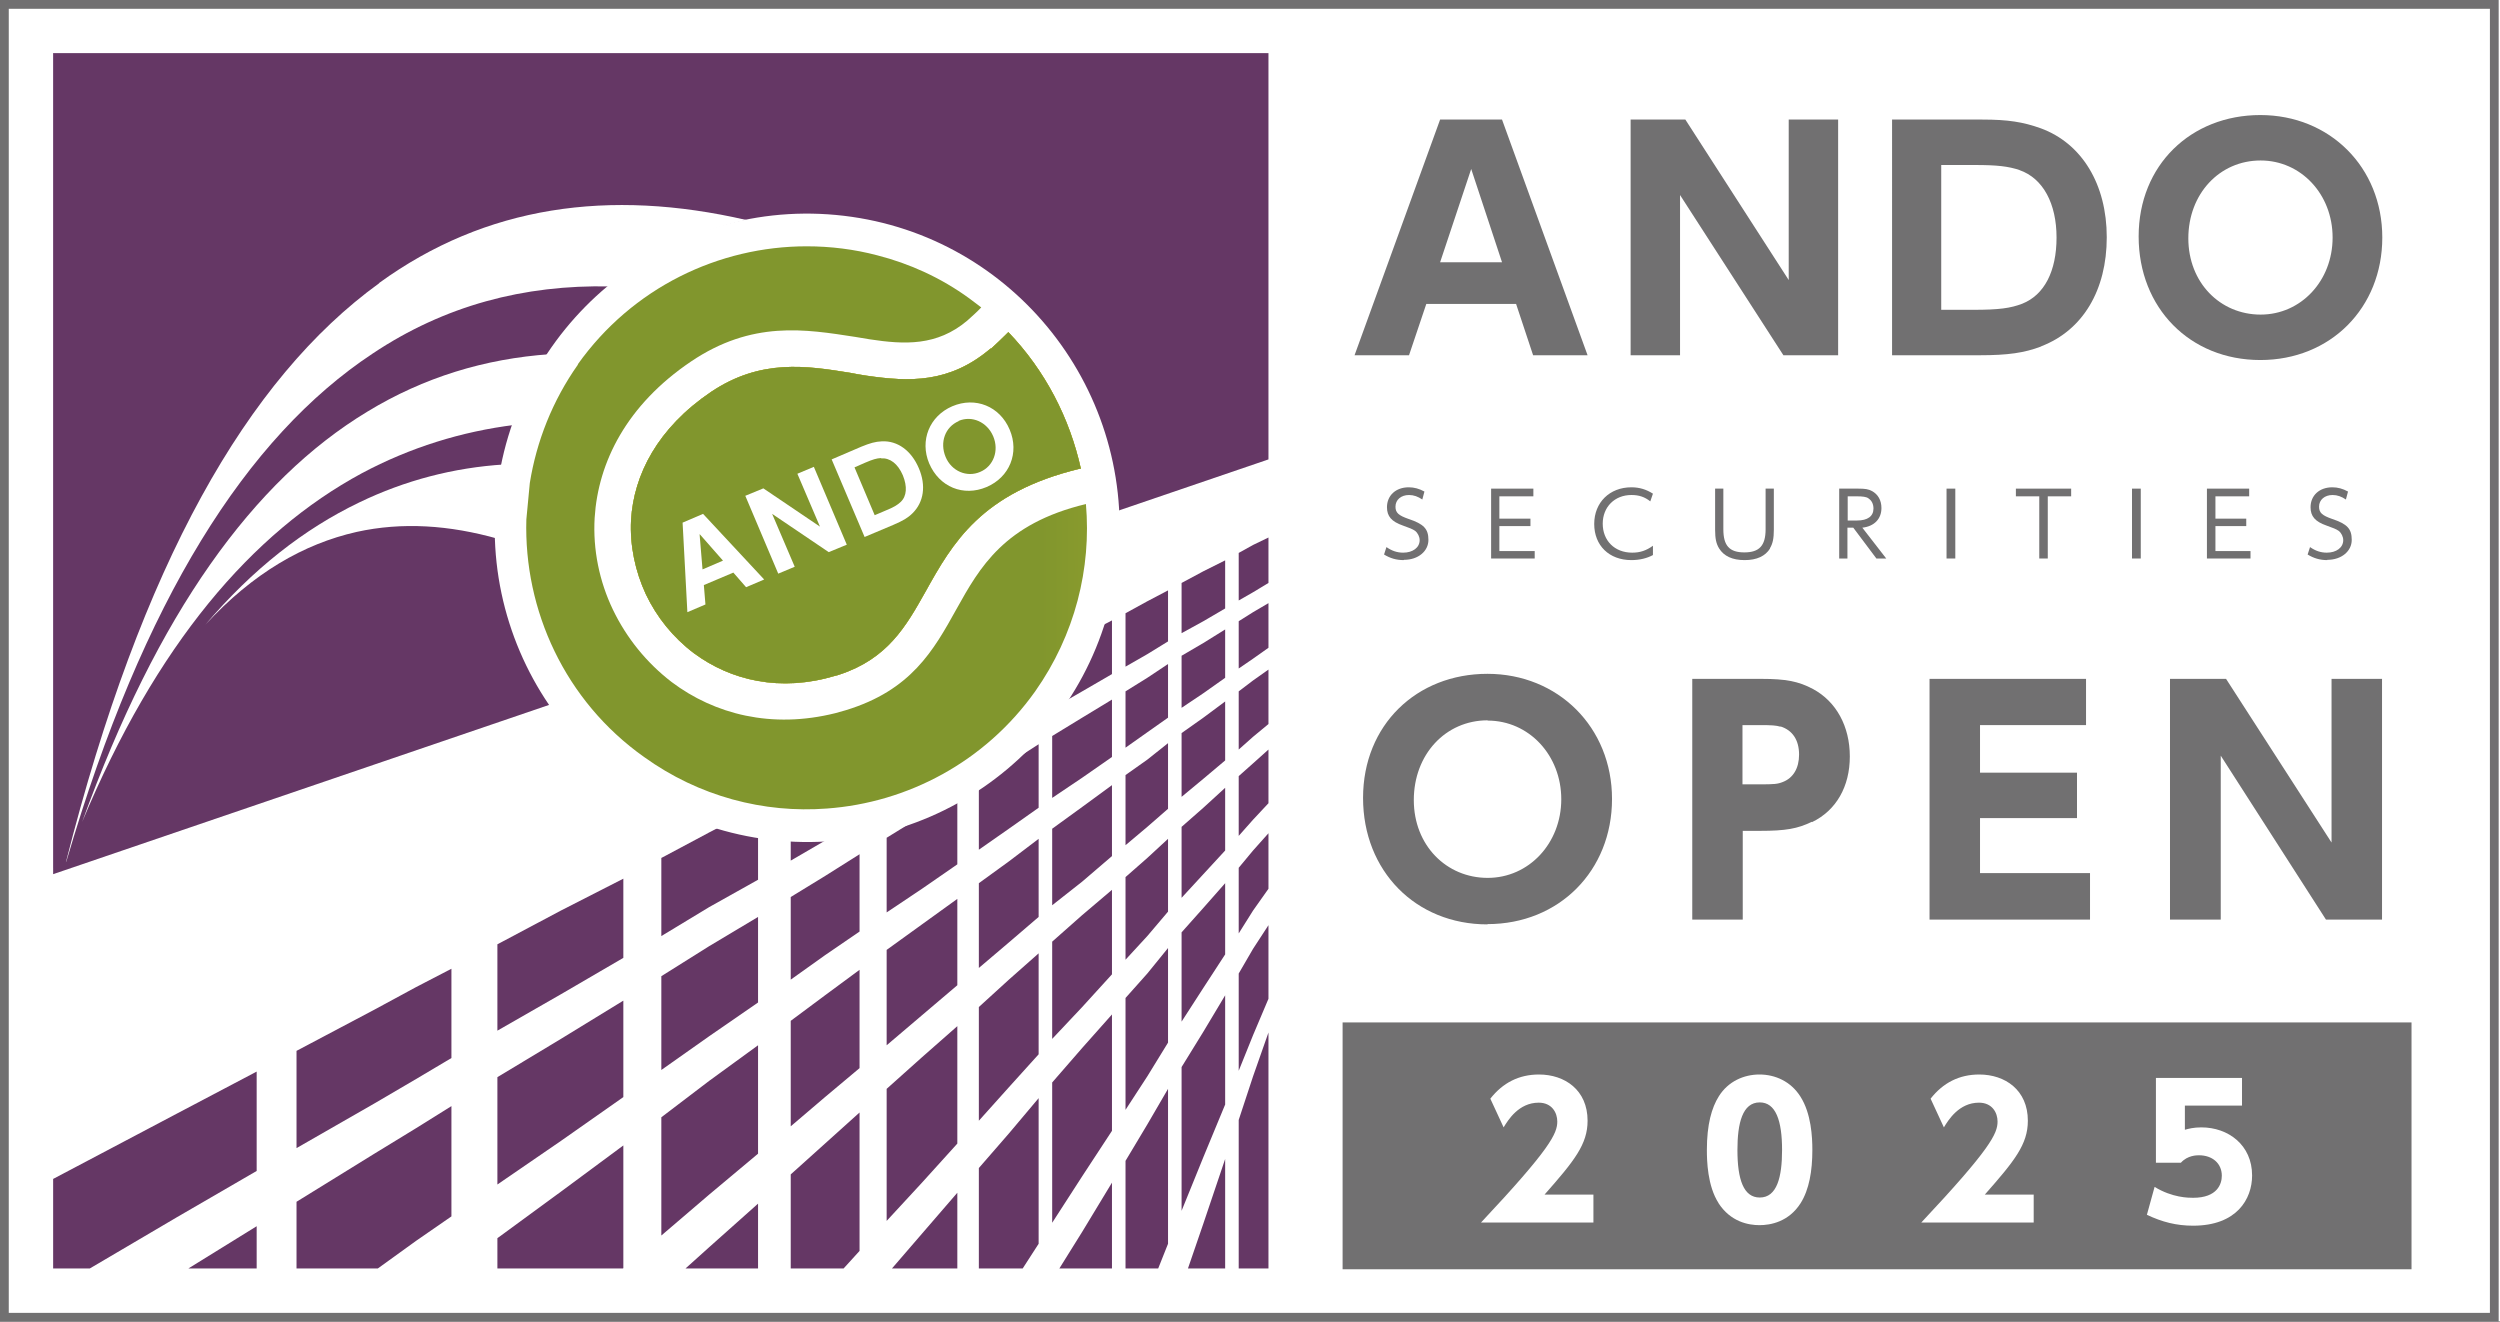 <?xml version="1.0" encoding="UTF-8"?><svg id="_レイヤー_2" xmlns="http://www.w3.org/2000/svg" xmlns:xlink="http://www.w3.org/1999/xlink" viewBox="0 0 94.09 49.74"><rect x="0" y="0" width="94.09" height="49.74" fill="#333333" stroke="none"/><defs><style>.cls-1{fill:#c91c1d;}.cls-2{fill:#653765;}.cls-3{fill:#fff;}.cls-4{fill:#4f2e85;}.cls-5{fill:none;}.cls-6{clip-path:url(#clippath-1);}.cls-7{clip-path:url(#clippath-3);}.cls-8{fill:url(#_名称未設定グラデーション_10-3);}.cls-9{fill:url(#_名称未設定グラデーション_10);}.cls-10{fill:url(#_名称未設定グラデーション_7);}.cls-11{clip-path:url(#clippath-2);}.cls-12{clip-path:url(#clippath);}.cls-13{fill:url(#_名称未設定グラデーション_10-2);}.cls-14{fill:#717071;}</style><clipPath id="clippath"><path class="cls-5" d="M37.29,13.11c-1.56,1.33-3.08,1.26-4.67,1.03-.21-.03-.42-.07-.63-.11-1.62-.26-3.35-.54-5.23.72-2.01,1.36-2.91,3.12-3.01,4.82-.05.97.16,1.94.56,2.8.41.86,1.02,1.62,1.8,2.21,1.39,1.03,3.25,1.48,5.34.85.04-.01.09-.02.14-.04,1.83-.6,2.52-1.84,3.24-3.12,1.02-1.83,2.09-3.73,5.81-4.63.01,0,.03,0,.04,0-.42-1.89-1.33-3.68-2.73-5.14-.21.21-.43.42-.66.63"/></clipPath><linearGradient id="_名称未設定グラデーション_7" x1="6572.2" y1="3827.13" x2="6572.53" y2="3827.13" gradientTransform="translate(334000.41 -194452.6) rotate(-180) scale(50.81 -50.81)" gradientUnits="userSpaceOnUse"><stop offset="0" stop-color="#d8c82b"/><stop offset=".36" stop-color="#b7b52b"/><stop offset="1" stop-color="#81962d"/></linearGradient><clipPath id="clippath-1"><path class="cls-5" d="M21.76,13.71c-.97,1.37-1.57,2.91-1.82,4.47l-.13,1.37c-.1,3.41,1.45,6.83,4.43,8.94,2.07,1.49,4.51,2.12,6.88,1.94,3.03-.22,5.95-1.75,7.84-4.41,1.5-2.13,2.12-4.63,1.91-7.05-3.08.74-4,2.39-4.87,3.95-.87,1.57-1.71,3.06-4.17,3.81-.13.04-.26.07-.39.11-2.4.6-4.55.04-6.16-1.17-.94-.72-1.7-1.66-2.21-2.72-.51-1.06-.76-2.26-.69-3.46.13-2.1,1.21-4.25,3.62-5.88,2.31-1.56,4.31-1.22,6.19-.93.19.03.36.06.54.09,1.31.2,2.53.26,3.67-.7.19-.17.37-.33.53-.5-.15-.11-.3-.23-.45-.34-1.07-.78-2.25-1.31-3.46-1.62-.87-.23-1.77-.34-2.66-.34-3.3,0-6.56,1.55-8.62,4.45"/></clipPath><linearGradient id="_名称未設定グラデーション_10" x1="6324.48" y1="3948.47" x2="6324.81" y2="3948.47" gradientTransform="translate(-400300.19 251267.55) scale(63.3 -63.63)" gradientUnits="userSpaceOnUse"><stop offset="0" stop-color="#81962d"/><stop offset=".54" stop-color="#b2b22b"/><stop offset="1" stop-color="#d8c82b"/></linearGradient><clipPath id="clippath-2"><path class="cls-5" d="M37.29,13.11c-1.56,1.33-3.08,1.26-4.67,1.03-.21-.03-.42-.07-.63-.11-1.62-.26-3.35-.54-5.23.72-2.01,1.36-2.91,3.12-3.01,4.82-.05.97.16,1.94.56,2.8.41.86,1.02,1.62,1.8,2.21,1.39,1.03,3.25,1.48,5.34.85.04-.01.09-.02.14-.04,1.83-.6,2.52-1.84,3.24-3.12,1.02-1.83,2.09-3.73,5.81-4.63.01,0,.03,0,.04,0-.42-1.89-1.33-3.68-2.73-5.14-.21.21-.43.42-.66.63"/></clipPath><linearGradient id="_名称未設定グラデーション_10-2" x1="6297.32" y1="3961.68" x2="6297.65" y2="3961.68" gradientTransform="translate(-319968.11 202392.47) scale(50.81 -51.08)" xlink:href="#_名称未設定グラデーション_10"/><clipPath id="clippath-3"><path class="cls-5" d="M37.29,13.11c-1.56,1.33-3.08,1.26-4.67,1.03-.21-.03-.42-.07-.63-.11-1.62-.26-3.35-.54-5.23.72-2.01,1.36-2.91,3.12-3.01,4.82-.05.97.16,1.94.56,2.8.41.86,1.02,1.62,1.8,2.21,1.39,1.03,3.25,1.48,5.34.85.04-.01.1-.02.14-.04,1.83-.6,2.52-1.84,3.24-3.12,1.02-1.83,2.09-3.73,5.81-4.63.01,0,.03,0,.04,0-.42-1.89-1.33-3.68-2.73-5.14-.21.21-.43.42-.66.63"/></clipPath><linearGradient id="_名称未設定グラデーション_10-3" x1="6297.32" y1="3961.67" x2="6297.66" y2="3961.67" gradientTransform="translate(-319980.98 202400.3) scale(50.82 -51.08)" xlink:href="#_名称未設定グラデーション_10"/></defs><g id="_レイヤー_2-2"><rect class="cls-3" y="0" width="94.09" height="49.73"/><polygon class="cls-4" points="2 2 2 32.67 47.64 17.17 47.64 2 2 2"/><rect class="cls-3" x="2" y="2" width="45.74" height="45.74"/><polygon class="cls-14" points="39.09 26.98 39.09 24.79 37.97 25.4 36.84 25.99 36.84 28.28 37.97 27.63 39.09 26.98"/><polygon class="cls-1" points="36.03 28.76 36.03 26.4 34.7 27.12 33.37 27.8 33.37 30.3 34.7 29.51 36.03 28.76"/><polygon class="cls-2" points="2 2 2 32.9 47.74 17.29 47.74 2 2 2"/><polygon class="cls-2" points="46.11 35.92 46.11 33.24 45.29 34.17 44.47 35.09 44.47 38.45 45.29 37.18 46.11 35.92"/><polygon class="cls-2" points="46.11 32.01 46.11 29.65 45.29 30.4 44.47 31.12 44.47 33.79 45.29 32.9 46.11 32.01"/><polygon class="cls-2" points="46.11 41.57 46.11 37.46 45.29 38.83 44.47 40.16 44.47 45.57 45.29 43.55 46.11 41.57"/><polygon class="cls-2" points="46.11 22.9 46.11 21.09 45.29 21.5 44.47 21.94 44.47 23.83 45.29 23.38 46.11 22.9"/><polygon class="cls-2" points="46.11 25.51 46.11 23.69 45.29 24.2 44.47 24.68 44.47 26.64 45.29 26.09 46.11 25.51"/><polygon class="cls-2" points="46.11 28.62 46.11 26.4 45.29 27.01 44.47 27.59 44.47 29.99 45.29 29.31 46.11 28.62"/><polygon class="cls-2" points="43.96 39.24 43.96 35.68 43.18 36.64 42.36 37.56 42.36 41.77 43.18 40.51 43.96 39.24"/><polygon class="cls-2" points="43.96 34.31 43.96 31.57 43.18 32.29 42.36 33.01 42.36 36.12 43.18 35.23 43.96 34.31"/><polygon class="cls-2" points="43.96 24.14 43.96 22.22 43.18 22.63 42.36 23.08 42.36 25.09 43.18 24.62 43.96 24.14"/><polygon class="cls-2" points="43.59 47.74 43.96 46.81 43.96 40.98 43.18 42.32 42.36 43.69 42.36 47.74 43.59 47.74"/><polygon class="cls-2" points="43.96 30.44 43.96 27.97 43.18 28.59 42.36 29.17 42.36 31.81 43.18 31.12 43.96 30.44"/><polygon class="cls-2" points="43.96 27.01 43.96 24.99 43.18 25.51 42.36 26.02 42.36 28.14 43.18 27.56 43.96 27.01"/><polygon class="cls-2" points="41.85 25.37 41.85 23.35 40.73 23.93 39.6 24.51 39.6 26.67 40.73 26.02 41.85 25.37"/><polygon class="cls-2" points="47.74 30.23 47.74 28.21 47.16 28.73 46.62 29.21 46.62 31.46 47.16 30.85 47.74 30.23"/><polygon class="cls-2" points="44.71 47.74 46.11 47.74 46.11 43.62 45.29 46.05 44.71 47.74"/><polygon class="cls-2" points="47.74 27.25 47.74 25.2 47.16 25.61 46.62 26.02 46.62 28.21 47.16 27.73 47.74 27.25"/><polygon class="cls-2" points="47.74 24.38 47.74 22.7 47.16 23.04 46.62 23.38 46.62 25.16 47.16 24.79 47.74 24.38"/><polygon class="cls-2" points="47.74 37.59 47.74 34.82 47.16 35.71 46.62 36.64 46.62 40.3 47.16 38.96 47.74 37.59"/><polygon class="cls-2" points="47.74 21.94 47.74 20.23 47.16 20.51 46.62 20.81 46.62 22.6 47.16 22.29 47.74 21.94"/><polygon class="cls-2" points="47.74 33.45 47.74 31.36 47.16 32.01 46.62 32.66 46.62 35.13 47.16 34.27 47.74 33.45"/><polygon class="cls-2" points="39.87 47.74 41.85 47.74 41.85 44.51 40.73 46.36 39.87 47.74"/><polygon class="cls-2" points="33.57 47.74 36.03 47.74 36.03 44.89 34.7 46.43 33.57 47.74"/><polygon class="cls-2" points="9.66 47.74 9.66 46.15 7.09 47.74 9.66 47.74"/><polygon class="cls-2" points="47.74 47.74 47.74 38.86 47.16 40.51 46.62 42.15 46.62 47.74 47.74 47.74"/><polygon class="cls-2" points="25.8 47.74 28.53 47.74 28.53 45.3 26.69 46.94 25.8 47.74"/><polygon class="cls-2" points="32.35 35.06 32.35 32.15 31.05 32.97 29.76 33.76 29.76 36.87 31.05 35.95 32.35 35.06"/><polygon class="cls-2" points="28.53 37.73 28.53 34.51 26.69 35.61 24.89 36.74 24.89 40.27 26.69 39 28.53 37.73"/><polygon class="cls-2" points="28.53 43.42 28.53 39.34 26.69 40.68 24.89 42.05 24.89 46.5 26.69 44.96 28.53 43.42"/><polygon class="cls-2" points="28.53 33.11 28.53 30.37 26.69 31.33 24.89 32.29 24.89 35.23 26.69 34.14 28.53 33.11"/><polygon class="cls-2" points="23.46 36.05 23.46 33.07 21.11 34.27 18.72 35.54 18.72 38.79 21.11 37.42 23.46 36.05"/><polygon class="cls-2" points="32.35 40.2 32.35 36.5 31.05 37.46 29.76 38.42 29.76 42.39 31.05 41.29 32.35 40.2"/><polygon class="cls-2" points="31.75 47.74 32.35 47.08 32.35 41.87 31.05 43.04 29.76 44.2 29.76 47.74 31.75 47.74"/><polygon class="cls-2" points="23.46 41.29 23.46 37.66 21.11 39.1 18.72 40.54 18.72 44.58 21.11 42.94 23.46 41.29"/><polygon class="cls-2" points="6.66 45.81 9.66 44.07 9.66 40.33 6.66 41.91 2 44.37 2 47.74 3.38 47.74 6.66 45.81"/><polygon class="cls-2" points="14.22 47.74 15.66 46.7 16.99 45.78 16.99 41.63 15.66 42.46 14.09 43.42 11.16 45.23 11.16 47.74 14.22 47.74"/><polygon class="cls-2" points="15.66 40.61 16.99 39.82 16.99 36.46 15.66 37.15 14.09 38 11.16 39.55 11.16 43.21 14.09 41.53 15.66 40.61"/><polygon class="cls-2" points="32.35 30.88 32.35 28.35 31.05 29.03 29.76 29.72 29.76 32.39 31.05 31.64 32.35 30.88"/><polygon class="cls-2" points="23.44 47.74 23.46 47.73 23.46 43.11 21.11 44.85 18.72 46.6 18.72 47.74 23.44 47.74"/><polygon class="cls-2" points="41.85 28.49 41.85 26.33 40.73 27.01 39.6 27.7 39.6 30.03 40.73 29.27 41.85 28.49"/><polygon class="cls-2" points="39.09 30.4 39.09 28.01 37.97 28.73 36.84 29.41 36.84 31.98 37.97 31.19 39.09 30.4"/><polygon class="cls-2" points="41.85 42.56 41.85 38.18 40.73 39.44 39.6 40.74 39.6 46.02 40.73 44.27 41.85 42.56"/><polygon class="cls-2" points="41.85 36.67 41.85 33.49 40.73 34.44 39.6 35.44 39.6 39.1 40.73 37.9 41.85 36.67"/><polygon class="cls-2" points="41.85 32.22 41.85 29.55 40.73 30.37 39.6 31.19 39.6 34.07 40.73 33.18 41.85 32.22"/><polygon class="cls-2" points="39.09 34.51 39.09 31.57 37.97 32.42 36.84 33.24 36.84 36.43 37.97 35.47 39.09 34.51"/><polygon class="cls-2" points="36.03 32.53 36.03 29.89 34.7 30.71 33.37 31.53 33.37 34.34 34.7 33.45 36.03 32.53"/><polygon class="cls-2" points="39.09 39.68 39.09 35.88 37.97 36.87 36.84 37.9 36.84 42.18 37.97 40.92 39.09 39.68"/><polygon class="cls-2" points="36.03 37.08 36.03 33.83 34.7 34.79 33.37 35.75 33.37 39.34 34.7 38.21 36.03 37.08"/><polygon class="cls-2" points="36.03 43.04 36.03 38.62 34.7 39.79 33.37 40.98 33.37 45.95 34.7 44.51 36.03 43.04"/><polygon class="cls-2" points="38.49 47.74 39.09 46.81 39.09 41.33 37.97 42.66 36.84 43.96 36.84 47.74 38.49 47.74"/><path class="cls-3" d="M42.09,20.95c-.6,6.5-6.32,11.29-12.79,10.69-6.47-.6-11.23-6.36-10.63-12.86.6-6.5,6.32-11.29,12.79-10.69,6.47.6,11.22,6.36,10.63,12.86"/><g class="cls-12"><rect class="cls-10" x="23.69" y="12.48" width="16.99" height="13.57"/></g><g class="cls-6"><rect class="cls-9" x="19.72" y="9.26" width="21.37" height="21.36"/></g><path class="cls-3" d="M18.98,17.48c-1.91.12-3.74.6-5.46,1.43-2.08,1-4.01,2.51-5.79,4.6,1.79-1.94,3.7-3.04,5.69-3.49,1.72-.38,3.49-.26,5.33.26-.02-.5,0-1.01.05-1.54.04-.43.11-.85.19-1.27"/><path class="cls-3" d="M14.27,10.66c-4.96,3.59-8.95,10.57-11.79,21.79.02-.03.02-.04.03-.07,2.88-9.81,6.78-15.94,11.51-19.07,2.71-1.81,5.7-2.6,8.94-2.53,1.46-1.23,3.22-2.09,5.13-2.5-5.16-1.19-9.81-.54-13.82,2.37"/><path class="cls-3" d="M3.09,30.94c2.78-6.67,6.38-10.89,10.53-13.13,1.82-.97,3.75-1.57,5.76-1.82.33-.96.77-1.85,1.32-2.66-2.45.17-4.75.87-6.87,2.16-4.29,2.59-7.91,7.6-10.74,15.45"/><g class="cls-11"><rect class="cls-13" x="23.69" y="12.48" width="16.99" height="13.57"/></g><path class="cls-3" d="M28.54,22.27l-.57-.65-1.33.57.07.87-.81.34-.21-4.04.91-.39,2.74,2.96-.81.34ZM26.46,19.89l.13,1.58.91-.39-1.04-1.19Z"/><polygon class="cls-3" points="33.49 16.78 34.68 19.6 33.95 19.92 32.75 17.09 31.7 17.54 31.42 16.86 34.25 15.65 34.54 16.33 33.49 16.78"/><path class="cls-3" d="M31.06,21.2c-1,.43-2.04,0-2.47-1.03-.42-.98.01-2.05.99-2.46.99-.42,2.04,0,2.46,1.01.42,1,0,2.06-.99,2.48M29.86,18.36c-.58.25-.82.91-.56,1.55.25.61.91.89,1.48.65.57-.24.82-.91.56-1.53-.26-.62-.91-.91-1.49-.66"/><path class="cls-14" d="M57.7,13.37l-.64-1.93h-3.38l-.65,1.93h-2.05l3.22-8.87h2.33l3.22,8.87h-2.05ZM55.37,6.36l-1.17,3.51h2.33l-1.16-3.51Z"/><polygon class="cls-14" points="67.12 13.37 63.23 7.34 63.23 13.37 61.37 13.37 61.37 4.5 63.43 4.5 67.32 10.54 67.32 4.5 69.18 4.5 69.18 13.37 67.12 13.37"/><path class="cls-14" d="M76.82,13.04c-.63.24-1.25.33-2.3.33h-3.31V4.5h3.4c.96,0,1.53.09,2.2.33,1.55.57,2.48,2.11,2.48,4.1s-.9,3.5-2.46,4.1M76.01,6.4c-.43-.14-.83-.19-1.69-.19h-1.26v5.45h1.21c.96,0,1.4-.06,1.84-.23.83-.33,1.29-1.22,1.29-2.49s-.5-2.23-1.4-2.54"/><path class="cls-14" d="M85.07,13.55c-2.65,0-4.58-1.96-4.58-4.65s1.97-4.57,4.58-4.57,4.59,1.96,4.59,4.61-1.95,4.61-4.59,4.61M85.08,6.04c-1.55,0-2.72,1.26-2.72,2.93s1.2,2.87,2.72,2.87,2.71-1.27,2.71-2.9-1.19-2.9-2.71-2.9"/><path class="cls-14" d="M55.98,34.79c-2.7,0-4.68-2.01-4.68-4.76s2.02-4.67,4.68-4.67,4.69,2.01,4.69,4.71-1.99,4.71-4.69,4.71M55.99,27.11c-1.59,0-2.78,1.29-2.78,3s1.23,2.93,2.78,2.93,2.77-1.3,2.77-2.96-1.22-2.96-2.77-2.96"/><path class="cls-14" d="M68.19,30.93c-.54.26-.98.34-1.96.34h-.64v3.34h-1.9v-9.06h2.61c.9,0,1.39.09,1.93.38.88.47,1.39,1.41,1.39,2.54s-.51,2.03-1.42,2.47M67.01,27.35c-.17-.05-.32-.06-.8-.06h-.63v2.23h.63c.57,0,.69-.01.89-.09.39-.15.61-.52.61-1.03,0-.55-.25-.92-.7-1.06"/><polygon class="cls-14" points="72.62 34.61 72.62 25.55 78.51 25.55 78.51 27.29 74.52 27.29 74.52 29.08 78.17 29.08 78.17 30.79 74.52 30.79 74.52 32.86 78.66 32.86 78.66 34.61 72.62 34.61"/><polygon class="cls-14" points="87.54 34.61 83.58 28.44 83.58 34.61 81.67 34.61 81.67 25.55 83.78 25.55 87.75 31.71 87.75 25.55 89.65 25.55 89.65 34.61 87.54 34.61"/><path class="cls-14" d="M93.71,49.41H.33V.33h93.38v49.07ZM94.04,0H0v49.74h94.04V0Z"/><path class="cls-14" d="M52.83,21.08c-.28,0-.51-.07-.74-.21l.09-.28c.2.14.4.21.63.21.36,0,.62-.19.62-.47,0-.13-.07-.27-.17-.35-.1-.07-.21-.11-.46-.2-.43-.15-.6-.35-.6-.69,0-.44.33-.75.82-.75.2,0,.39.05.59.16l-.08.3c-.16-.11-.32-.17-.5-.17-.3,0-.51.18-.51.44,0,.23.12.33.49.46.57.19.75.37.75.79s-.38.75-.92.75"/><polygon class="cls-14" points="56.12 21.02 56.12 18.39 57.71 18.39 57.71 18.68 56.43 18.68 56.43 19.52 57.6 19.52 57.6 19.8 56.43 19.8 56.43 20.74 57.76 20.74 57.76 21.02 56.12 21.02"/><path class="cls-14" d="M61.4,21.08c-.84,0-1.4-.55-1.4-1.36s.58-1.38,1.4-1.38c.3,0,.56.08.81.24l-.1.29c-.21-.17-.43-.24-.71-.24-.63,0-1.08.45-1.08,1.08s.44,1.09,1.11,1.09c.3,0,.53-.08.78-.26v.35c-.22.12-.5.19-.81.19"/><path class="cls-14" d="M66.62,20.64c-.18.29-.5.44-.96.44s-.78-.15-.96-.44c-.11-.18-.15-.37-.15-.7v-1.55h.31v1.53c0,.62.23.87.79.87s.8-.25.8-.87v-1.53h.31v1.55c0,.32-.04.52-.15.7"/><path class="cls-14" d="M70.62,21.02l-.87-1.16h-.22v1.16h-.31v-2.63h.72c.26,0,.38.02.51.09.23.12.36.35.36.64,0,.41-.27.69-.72.74l.9,1.16h-.38ZM70.32,18.75c-.09-.05-.21-.07-.43-.07h-.35v.91h.35c.4,0,.62-.16.62-.45,0-.17-.07-.31-.19-.38"/><rect class="cls-14" x="73.26" y="18.39" width=".33" height="2.63"/><polygon class="cls-14" points="77.07 18.68 77.07 21.02 76.75 21.02 76.75 18.68 75.87 18.68 75.87 18.39 77.95 18.39 77.95 18.68 77.07 18.68"/><rect class="cls-14" x="80.24" y="18.39" width=".33" height="2.63"/><polygon class="cls-14" points="83.06 21.02 83.06 18.39 84.65 18.39 84.65 18.68 83.38 18.68 83.38 19.52 84.54 19.52 84.54 19.8 83.38 19.8 83.38 20.74 84.7 20.74 84.7 21.02 83.06 21.02"/><path class="cls-14" d="M87.59,21.08c-.28,0-.51-.07-.74-.21l.09-.28c.2.14.4.21.63.21.36,0,.62-.19.62-.47,0-.13-.07-.27-.17-.35-.1-.07-.21-.11-.46-.2-.43-.15-.6-.35-.6-.69,0-.44.33-.75.82-.75.2,0,.39.05.59.16l-.08.3c-.16-.11-.32-.17-.5-.17-.3,0-.51.18-.51.44,0,.23.12.33.49.46.57.19.74.37.74.79s-.38.75-.92.75"/><g class="cls-7"><rect class="cls-8" x="23.69" y="12.48" width="16.99" height="13.57"/></g><path class="cls-3" d="M28.08,22.1l-.48-.55-1.11.47.06.73-.68.29-.18-3.37.77-.33,2.3,2.47-.68.29ZM26.33,20.11l.11,1.32.77-.33-.87-.99Z"/><polygon class="cls-3" points="31.19 20.78 29.06 19.34 29.91 21.33 29.29 21.59 28.05 18.66 28.73 18.38 30.86 19.82 30.01 17.83 30.63 17.57 31.87 20.5 31.19 20.78"/><path class="cls-3" d="M34.34,19.32c-.17.17-.36.28-.71.43l-1.09.46-1.24-2.92,1.12-.48c.32-.13.52-.19.77-.2.59-.03,1.11.35,1.39,1.01.28.65.19,1.28-.24,1.7M33.15,17.24c-.16.01-.3.05-.58.17l-.41.18.76,1.8.4-.17c.32-.13.45-.21.58-.33.23-.22.25-.58.08-1-.19-.44-.48-.66-.82-.64"/><path class="cls-3" d="M37.13,18.33c-.87.37-1.78,0-2.16-.89-.36-.86.01-1.78.87-2.15.87-.37,1.79,0,2.16.88.37.87,0,1.79-.87,2.16M36.08,15.85c-.51.22-.72.8-.49,1.35.22.53.8.78,1.3.56.5-.21.72-.8.49-1.34-.23-.54-.8-.79-1.3-.58"/><rect class="cls-14" x="50.53" y="38.48" width="40.23" height="9.29"/><path class="cls-3" d="M59.97,44.96v1.05h-4.23c2.61-2.78,2.87-3.35,2.87-3.8,0-.33-.2-.71-.7-.71-.75,0-1.15.65-1.32.93l-.5-1.08c.47-.6,1.08-.91,1.83-.91.97,0,1.83.58,1.83,1.74,0,.89-.5,1.51-1.62,2.78h1.83Z"/><path class="cls-3" d="M64.68,45.28c-.42-.65-.44-1.6-.44-2,0-.96.18-1.59.45-2.02.35-.56.94-.82,1.53-.82s1.18.26,1.54.83c.41.64.45,1.53.45,2.01,0,.79-.12,1.49-.44,2-.45.71-1.14.83-1.55.83s-1.09-.12-1.55-.84ZM67.07,43.28c0-1.11-.24-1.79-.84-1.79-.65,0-.84.78-.84,1.79,0,1.11.23,1.79.84,1.79.65,0,.84-.77.84-1.79Z"/><path class="cls-3" d="M76.54,44.96v1.05h-4.23c2.61-2.78,2.87-3.35,2.87-3.8,0-.33-.2-.71-.7-.71-.75,0-1.15.65-1.32.93l-.5-1.08c.47-.6,1.08-.91,1.83-.91.97,0,1.83.58,1.83,1.74,0,.89-.5,1.51-1.62,2.78h1.83Z"/><path class="cls-3" d="M84.38,41.61h-2.15v.91c.14-.04.33-.09.62-.09,1.01,0,1.91.66,1.91,1.81,0,.89-.58,1.89-2.22,1.89-.63,0-1.17-.14-1.74-.41l.29-1.05c.67.41,1.28.41,1.45.41.92,0,1.08-.53,1.08-.83,0-.47-.36-.77-.86-.77-.08,0-.43,0-.68.28h-.94v-3.19h3.24v1.05Z"/></g></svg>